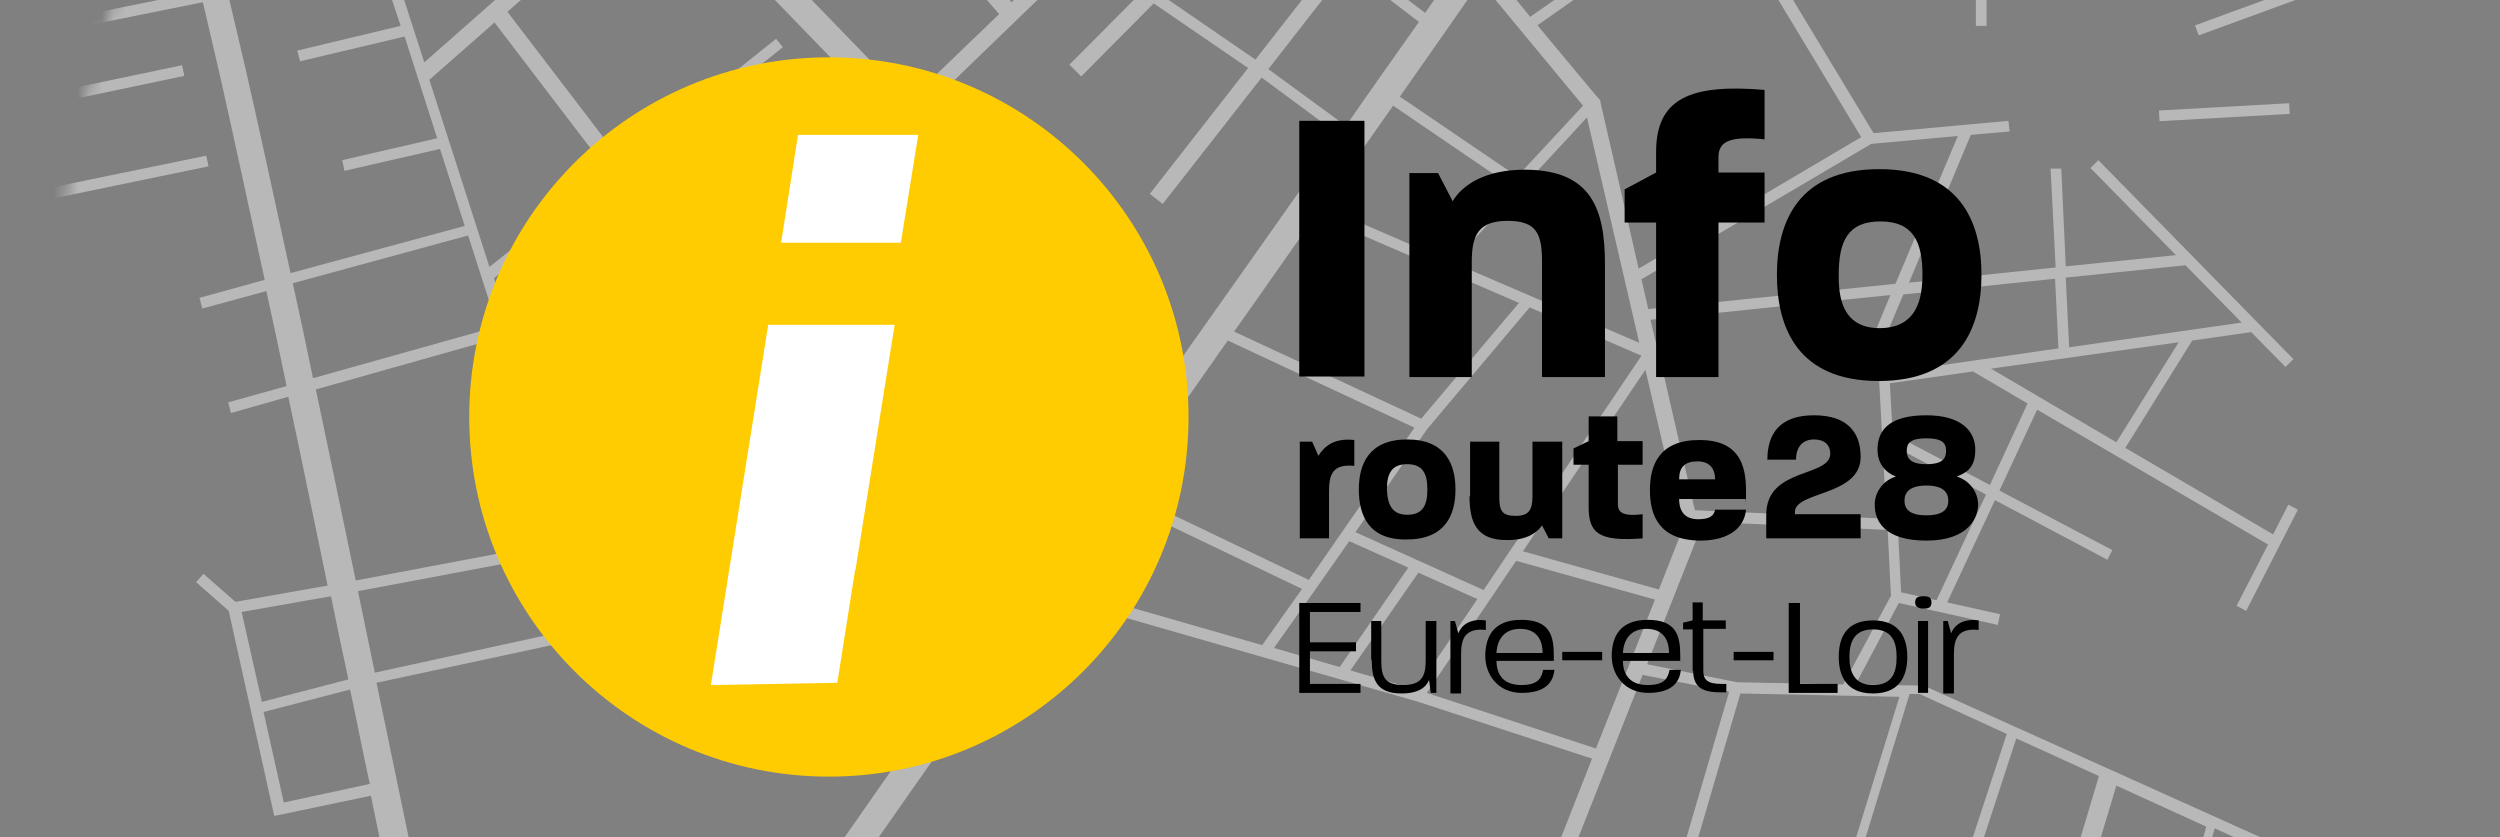 <svg width="209" height="70" viewBox="0 0 209 70" fill="none" xmlns="http://www.w3.org/2000/svg">
<rect x="0" y="0" width="209" height="70" fill="#808080" stroke="none"/>
<g clip-path="url(#clip0_7652_9073)">
<mask id="mask0_7652_9073" style="mask-type:luminance" maskUnits="userSpaceOnUse" x="4" y="-68" width="200" height="201">
<path d="M104.013 132.013C159.123 132.013 203.799 87.338 203.799 32.228C203.799 -22.882 159.123 -67.557 104.013 -67.557C48.904 -67.557 4.228 -22.882 4.228 32.228C4.228 87.338 48.904 132.013 104.013 132.013Z" fill="white"/>
</mask>
<g mask="url(#mask0_7652_9073)">
<g opacity="0.8">
<path d="M186.322 203.517L184.49 193.698L191.678 188.389L191.114 187.638L184.302 192.664L181.201 176.174L191.678 168.047L191.114 167.342L181.013 175.141L178.007 158.98L191.631 149.772L191.114 149.02L177.819 157.993L171.336 123.416L171.758 123.087L171.195 122.336H171.101C171.101 122.383 167.624 103.826 167.624 103.826C172.886 104.107 177.396 104.389 180.544 104.577L178.805 108.289L179.651 108.664L181.53 104.624C183.832 104.765 185.195 104.859 185.289 104.859H185.523L192.101 102.557L191.349 100.396L185.195 102.51C183.221 102.369 176.456 101.946 167.765 101.477L169.644 95.651L168.752 95.369L166.825 101.43C156.96 100.913 144.745 100.302 134.268 100.02V94.664L123.416 91.235L129.007 77.047L154.752 84.658L155.034 83.765L152.027 82.873L159.638 58.02H160.483L167.765 61.356L160.577 83.248L161.423 83.53L168.564 61.731L175.47 64.879L169.785 83.953L171.101 84.329L173.872 75.121L181.718 78.081L179.322 86.866L180.215 87.101L182.611 78.362L191.537 81.04L191.819 80.148L182.893 77.47L185.148 69.248L191.114 71.973L191.49 71.127L160.812 57.315L155.128 57.221L158.745 50.409L167.013 52.242L167.201 51.349L162.785 50.362L166.779 41.812L176.174 46.792L176.597 45.993L167.154 41.013L170.302 34.248L189.611 45.523L186.98 50.644L187.778 51.067L192.101 42.611L191.302 42.188L190.034 44.678L177.678 37.443L183.268 28.47L188.201 27.765L191.067 30.678L191.725 30.02L175.423 13.389L174.765 14.047L181.906 21.329L172.698 22.268L172.322 14.094H171.43C171.43 14.141 171.852 22.362 171.852 22.362L159.591 23.631L164.758 11.275L168 10.993L167.906 10.101L156.631 11.134L142.349 -12.497L165.181 -9.255V2.161H166.074V-9.114L183.503 -6.624L179.275 -2.396L179.933 -1.738L184.396 -6.201L191.302 -1.221L191.819 -1.973L185.007 -6.859L191.866 -13.718L191.208 -14.376L184.255 -7.423H184.161C184.161 -7.47 141.738 -13.53 141.738 -13.53L137.275 -20.906C139.577 -24.242 141.973 -27.812 144.463 -31.477L161.611 -28.517L167.859 -54.262L160.248 -54.638C165.886 -63.094 170.302 -69.671 171.476 -71.409L171.805 -71.879L169.926 -73.148L169.691 -72.772C169.597 -72.678 167.624 -69.765 164.523 -65.208L137.698 -58.537L130.98 -52.523L110.356 -72.443L109.698 -71.785L120.034 -61.825L111.483 -53.792L103.591 -62.671L102.886 -62.06L120.034 -42.705L106.409 -30.49L103.638 -34.671V-34.765C103.591 -34.765 78.456 -47.779 78.456 -47.779L80.054 -49.282L84.141 -46.886L86.396 -49L85.785 -49.658L84.047 -48.013L79.96 -50.409L77.705 -48.295L77.893 -48.06L58.02 -58.349L41.295 -72.49L40.684 -71.785L55.295 -59.477L27.06 -42.141L22.081 -47.309L29.128 -72.255L26.919 -72.866L19.497 -46.651L25.04 -40.919L11.275 -32.463C6.389 -52.101 1.597 -71.034 1.268 -72.396L1.127 -72.866L-1.081 -72.302L-0.987 -71.879C-0.47 -69.859 9.349 -31.195 15.222 -6.812H14.658C14.658 -6.765 14.752 -5.872 14.752 -5.872H15.456C15.879 -4.087 16.302 -2.349 16.725 -0.705L6.718 1.315L6.906 2.208L16.96 0.188C17.523 2.537 17.993 4.651 18.416 6.436C19.403 10.805 20.671 16.678 22.128 23.396L16.678 24.899L16.913 25.792L22.268 24.336C22.832 26.872 23.396 29.55 23.96 32.275L19.074 33.638L19.309 34.53L24.101 33.168C25.181 38.195 26.262 43.55 27.389 48.953L19.684 50.315L17.007 47.967L16.396 48.671L19.121 51.067L22.926 68.215L31.007 66.523C32.322 72.913 33.591 79.114 34.765 84.752L4.51 84.987L-11.04 88.416L-16.067 106.175C-20.577 104.295 -24.711 102.557 -27.342 101.617C-36.691 98.188 -65.067 89.778 -66.289 89.403L-66.711 89.262L-67.369 91.47L-66.946 91.611C-66.664 91.705 -37.631 100.302 -28.141 103.779C-23.725 105.376 -14.564 109.275 -7.141 112.47L-18.604 128.772L-17.852 129.289L-11.557 120.315L1.034 125.342L1.362 124.497L-11.04 119.564L-6.295 112.846C-0.611 115.289 3.852 117.262 3.946 117.309L4.275 117.45H4.604C4.98 117.356 20.483 114.819 40.262 111.859C40.262 111.906 41.154 111.718 41.154 111.718C41.53 111.671 41.953 111.624 42.329 111.53C27.718 133.987 9.631 162.409 -0.846 180.826C-15.785 207.04 -44.819 269.664 -45.101 270.275L-45.289 270.698L-43.221 271.638L-43.034 271.215C-42.752 270.604 -13.765 208.074 1.127 181.906C2.678 179.181 4.416 176.175 6.295 173.074L16.631 178.664L12.074 185.101L3.148 179.369L2.678 180.121L12.356 186.322L33.497 156.584L72.537 180.121L72.725 180.215L96.591 171.758L97.154 174.718L98.047 174.53L97.483 171.43L101.617 169.973L120.034 177.678L120.409 176.832L101.805 169.081H101.664C101.664 169.034 97.342 170.584 97.342 170.584L97.06 169.221L96.168 169.409L96.45 170.913L72.866 179.275L21.47 148.362C29.409 135.725 37.96 122.523 45.523 111.06C59.054 109.04 74.04 106.926 87.336 105.282L135.302 156.02L130.886 158.98L131.403 159.732L135.913 156.725L140.987 162.081L141.644 161.47L129.664 148.832L136.899 142.866L142.96 150.946L140 152.919L140.517 153.671L143.523 151.651L149.49 159.638L150.242 159.074L144.322 151.134L145.121 150.617L144.604 149.866L143.758 150.43L137.651 142.302L141.644 139.013L141.081 138.309L137.134 141.55L133.517 136.711L132.765 137.275L136.43 142.161L129.101 148.221L112.376 130.51L122.43 122.711L121.866 122.007L111.765 129.852L88.51 105.235C99.738 103.872 109.651 102.839 116.369 102.51C126.846 101.993 150.195 103.027 166.825 103.919L170.396 123.134L166.872 125.718L167.436 126.47L170.584 124.121L175.799 151.98L160.154 131.779L163.02 129.664L162.456 128.913L159.591 131.027L153.718 123.416L153.013 123.98L158.886 131.544L158.087 132.154L158.651 132.906L159.497 132.295L176.268 153.906L180.356 175.846L166.872 186.275L167.436 186.98L180.544 176.832L183.597 193.275L176.409 198.584L176.973 199.336L183.832 194.262L185.711 204.221C174.013 214.745 146.718 239.55 137.275 250.356C129.195 259.564 108.476 290.195 108.289 290.524L109.416 291.275C109.604 290.946 130.275 260.409 138.309 251.248C141.315 247.819 146.154 242.933 151.745 237.53L167.295 235.463L171.148 234.523L179.745 240.584H191.631V239.691H180.027L172.322 234.289L191.725 229.544L191.49 228.651L171.289 233.584L166.779 230.389L166.262 231.141L170.114 233.866L167.107 234.57L152.825 236.497C169.456 220.524 191.725 200.698 192.054 200.416L191.161 199.383C190.879 199.477 189.141 201.027 186.322 203.517ZM182.141 77.423L174.295 74.463L176.926 65.678L184.443 69.107L182.141 77.423ZM131.027 -51.302L133.705 -49.47L134.221 -50.221L131.732 -51.913L133.282 -53.322L150.383 -44.396C148.55 -41.718 146.718 -38.993 144.839 -36.269L123.275 -44.396L131.027 -51.302ZM157.711 43.362L141.691 42.658L138.638 29.362C138.638 29.315 138.591 29.315 138.591 29.315L137.98 26.732L158.04 24.664L156.866 27.483L157.711 43.362ZM133.423 62.577L119.282 57.926L126.752 46.886L138.356 50.127L133.423 62.577ZM33.497 2.161L24.852 4.228L25.087 5.121L33.825 3.054L36.55 11.557L28.611 13.389L28.799 14.282L36.785 12.45L38.852 18.886L24.289 22.832C22.832 16.114 21.564 10.289 20.577 5.966C20.154 4.181 19.684 2.114 19.121 -0.235L31.852 -2.772L33.497 2.161ZM85.174 -29.503L94.148 -21.799L85.926 -14.564L77.517 -21.893L85.174 -29.503ZM89.873 -16.866L95.651 -10.524L90.248 -5.309L84.188 -11.839L89.873 -16.866ZM83.483 -11.228L89.591 -4.651L84.564 0.188L78.456 -6.812L83.483 -11.228ZM96.544 -9.49L100.208 -5.45L89.403 5.403L90.389 6.389L96.45 0.282L104.342 5.685L96.121 16.208L97.201 17.054L105.47 6.483L111.953 11.275C107.96 16.96 103.638 23.067 99.222 29.315C98.799 29.879 98.423 30.443 98 31.054L77.047 9.349L96.544 -9.49ZM105.188 -8.409L111.624 -3.57L104.953 4.98L97.154 -0.376L105.188 -8.409ZM124.027 49.329L113.315 44.49L119.329 35.846L127.879 25.698L137.228 29.738L124.027 49.329ZM93.819 41.013C96.262 37.537 98.705 34.107 101.054 30.725L101.195 30.537C101.664 29.832 102.181 29.128 102.651 28.47L118.248 35.752L109.416 48.483L93.819 41.013ZM41.577 27.295L26.168 31.617C25.604 28.893 25.04 26.215 24.477 23.678L39.134 19.685L41.577 27.295ZM51.49 15.081L60.933 25.792L44.772 34.107L41.295 23.255L51.49 15.081ZM47.356 45.195L29.738 48.53C28.611 43.081 27.483 37.678 26.403 32.557L41.906 28.188L47.356 45.195ZM58.819 28.423L62.154 33.966L48.154 44.772L45.148 35.423L58.819 28.423ZM47.638 46.087L49.611 52.242L31.336 56.235C30.866 53.98 30.396 51.678 29.926 49.423L47.638 46.087ZM50.268 53.04L62.107 50.738L61.919 49.846L50.503 52.054L48.483 45.711L62.624 34.765L67.228 43.738L68.027 43.315L63.376 34.201L83.483 19.262L87.852 23.725L74.886 44.396L75.638 44.866L79.443 38.758L89.309 43.362C78.879 58.161 68.403 73.054 60.604 84.423L37.161 84.611C35.47 76.295 33.497 66.758 31.477 57.081L50.268 53.04ZM56.94 89.826C53.369 95.087 48.953 101.664 44.161 108.946C43.503 109.04 42.846 109.134 42.188 109.228C41.483 105.799 39.792 97.483 37.631 86.913L59.007 86.725C58.302 87.852 57.644 88.839 56.94 89.826ZM96.731 32.933C94.477 36.127 92.174 39.416 89.873 42.658L80.007 38.054L88.557 24.43L96.731 32.933ZM36.926 94.805L19.779 95.745V96.638L37.114 95.698C38.429 102.134 39.416 107.114 39.933 109.604C21.47 112.376 6.765 114.725 4.698 115.054C2.866 114.255 -5.685 110.497 -13.859 107.02L-9.114 90.295L4.745 87.195L35.329 86.96C35.893 89.732 36.409 92.362 36.926 94.805ZM82.826 18.604L74.181 25.04L68.309 19.544L75.45 11.04L82.826 18.604ZM67.745 20.248L73.43 25.604L62.906 33.403L59.664 28L62.483 26.544L67.745 20.248ZM118.812 35L103.168 27.718C105.517 24.43 107.772 21.141 110.027 17.993L126.987 25.322L118.812 35ZM110.544 17.242C112.611 14.329 114.584 11.51 116.463 8.832L126.188 15.456L120.503 21.564L110.544 17.242ZM112.517 10.524L106.034 5.779L112.658 -2.725L118.624 1.832C116.698 4.557 114.631 7.47 112.517 10.524ZM74.51 10.054L62.013 24.946L52.571 14.235L65.443 3.946L64.879 3.242L52.007 13.53L42.423 0.987L55.013 -10.101L74.51 10.054ZM41.342 1.879L50.879 14.376L40.919 22.315L35.893 6.671L41.342 1.879ZM47.215 108.523C51.584 101.946 55.577 95.98 58.866 91.141C60.745 88.416 62.812 85.362 65.067 82.121L85.409 103.309C73.148 104.812 59.617 106.691 47.215 108.523ZM93.255 41.765L108.852 49.235L105.517 53.933L88.181 48.953C89.873 46.557 91.564 44.161 93.255 41.765ZM109.698 49.658L109.933 49.329L112.799 45.242L117.732 47.45L112 55.765L106.503 54.168L109.698 49.658ZM118.577 47.873L123.51 50.081L118.389 57.644L112.893 56.047L118.577 47.873ZM138.685 49.282L127.315 46.087L137.557 30.913L140.658 44.255L138.685 49.282ZM137.04 28.658L121.443 21.94L132.671 9.819L137.04 28.658ZM126.846 14.752L117.027 8.081C119.423 4.651 121.678 1.456 123.745 -1.55L132.342 8.832L126.846 14.752ZM126.047 -0.893L124.732 -2.913C125.671 -4.275 126.564 -5.544 127.409 -6.765C128.255 -7.94 129.195 -9.349 130.228 -10.852L134.034 -2.866L127.926 1.409L126.047 -0.893ZM122.57 -43.738L144.369 -35.517C142.349 -32.557 140.329 -29.597 138.403 -26.732L114.49 -36.409L122.57 -43.738ZM119.141 1.081L113.221 -3.43L118.624 -10.383L122.758 -4.134C121.631 -2.49 120.409 -0.752 119.141 1.081ZM112.141 -4.275L105.799 -9.067L112.611 -15.879L111.624 -16.866L100.866 -6.06L90.53 -17.43L105.329 -30.443L117.872 -11.557L112.141 -4.275ZM94.852 -22.456L85.832 -30.161L89.826 -34.154L99.879 -26.872L94.852 -22.456ZM76.483 -22.785L63.705 -33.825L66.007 -35.987L65.396 -36.644L63.047 -34.436L58.396 -38.429L71.081 -50.597L92.973 -39.275L76.483 -22.785ZM64.222 -45.336L60.604 -47.779L66.148 -53.087L70.141 -51.02L64.222 -45.336ZM59.852 -48.295L54.825 -51.678L60.322 -56.141L65.302 -53.557L59.852 -48.295ZM63.564 -44.678L57.644 -39.04L51.443 -43.926L43.55 -50.691L49.376 -54.262L63.564 -44.678ZM51.161 -42.94L57.362 -38.054L62.295 -33.779L61.215 -32.745L61.825 -32.087L63 -33.168L85.222 -14L71.503 -1.926L72.114 -1.221L77.376 -5.872L83.53 1.174L76.013 8.409L48.765 -19.685L49.517 -20.389L48.906 -21.047L48.154 -20.342L38.148 -30.678L51.161 -42.94ZM46.51 -18.839L44.819 -17.242L45.429 -16.584L47.168 -18.228L54.027 -11.134L35.47 5.215L31.43 -7.329H31.664L31.57 -8.221H31.148C31.148 -8.175 28.376 -16.725 28.376 -16.725L42.376 -23.02L46.51 -18.839ZM27.53 -16.396L30.208 -8.128L25.933 -7.752L26.027 -6.859L30.49 -7.235L31.617 -3.664L18.933 -1.128C18.557 -2.678 18.181 -4.369 17.758 -6.107L20.389 -6.342L20.295 -7.235L17.523 -7C17.195 -8.409 16.819 -9.866 16.443 -11.369L27.53 -16.396ZM15.222 158.416L26.45 164.852L21.987 171.101L11.228 164.899C12.544 162.785 13.859 160.624 15.222 158.416ZM133.47 95.51V100.161C128.443 100.02 123.886 99.973 120.127 100.02L123.181 92.222L133.47 95.51ZM121.913 91.846L118.671 100.067C117.779 100.067 116.98 100.114 116.228 100.161C109.181 100.49 98.517 101.617 86.537 103.121L65.584 81.322C71.973 72.067 79.725 61.027 87.664 49.799L118.436 58.631L133.094 63.423L126.47 80.289L96.778 74.087L96.591 74.98L126.094 81.181L122.195 91.047L94.805 82.356L94.523 83.248L121.913 91.846ZM137.322 56.423L144.557 57.832L138.356 79.02L129.43 76.389L137.322 56.423ZM151.228 82.826L139.248 79.302L145.497 57.973L158.792 58.255L151.228 82.826ZM154.094 57.221L145.215 57.034L137.698 55.53L142.02 44.584L142.114 44.396L141.926 43.597L157.805 44.302L158.087 49.799L154.094 57.221ZM161.893 50.175L158.933 49.517L158.322 37.302L166.027 41.342L161.893 50.175ZM166.356 40.544L158.228 36.269L157.993 32.04L164.946 31.054L169.503 33.731L166.356 40.544ZM176.926 36.973L166.45 30.819L182.141 28.611L176.926 36.973ZM182.705 22.174L187.403 26.966L172.98 29.034L172.698 23.208L182.705 22.174ZM171.805 23.302L172.087 29.128L157.993 31.148L157.805 27.718L159.121 24.617L171.805 23.302ZM158.463 23.725L137.792 25.839L137.228 23.349L156.443 12.027L163.678 11.369L158.463 23.725ZM136.993 22.456L133.799 8.55V8.409C133.752 8.409 128.537 2.114 128.537 2.114L143.57 -8.456L155.597 11.463L136.993 22.456ZM143.148 -9.302L134.832 -3.43L130.886 -11.745C132.577 -14.235 134.55 -17.054 136.617 -20.107L143.148 -9.302ZM149.302 -38.711L152.497 -38.477L150.57 -31.336L144.933 -32.322C146.389 -34.436 147.846 -36.597 149.302 -38.711ZM158.98 -38.054L157.476 -30.161L151.463 -31.195L153.436 -38.429L158.98 -38.054ZM160.812 -29.597L158.369 -30.02L159.919 -38.007L162.832 -37.819L160.812 -29.597ZM166.591 -53.463L163.02 -38.664L149.866 -39.604C153.248 -44.537 156.537 -49.423 159.544 -53.839L166.591 -53.463ZM138.168 -57.691L163.772 -64.034C160.342 -59.007 155.785 -52.289 150.946 -45.148L134.034 -53.98L138.168 -57.691ZM112.047 -53.087L120.644 -61.168L130.275 -51.866L120.738 -43.315L112.047 -53.087ZM113.644 -35.752L137.792 -25.98C132.859 -18.745 128.396 -12.262 125.53 -8.128C124.825 -7.141 124.121 -6.06 123.369 -5.027L106.926 -29.785L113.644 -35.752ZM104.859 -31.242L100.584 -27.483L90.483 -34.812L94.242 -38.571L102.98 -34.06L104.859 -31.242ZM57.503 -57.597L59.477 -56.564L54.027 -52.195L50.221 -54.779L56.376 -58.537L57.503 -57.597ZM42.752 -50.175L50.456 -43.55L37.49 -31.383L28.047 -41.154L42.752 -50.175ZM26.027 -39.933L41.671 -23.819L16.208 -12.309C14.752 -18.181 13.154 -24.664 11.557 -31.101L26.027 -39.933ZM29.128 56.799L21.893 58.678L20.201 51.161L27.671 49.846C28.141 52.148 28.611 54.45 29.128 56.799ZM23.725 67.087L22.034 59.523L29.268 57.644C29.832 60.275 30.349 62.953 30.913 65.537L23.725 67.087ZM6.765 172.322C8.034 170.161 9.396 167.953 10.758 165.698L21.47 171.899L17.148 177.96L6.765 172.322ZM32.651 156.161L27.013 164.101L15.738 157.617C17.477 154.846 19.215 152.027 21.047 149.161L32.651 156.161Z" fill="#C6C6C5"/>
<path d="M-2.631 22.879L-5.309 18.604L17.43 13.906L17.242 13.013L-5.826 17.758L-7.846 14.517V11.228L15.409 6.342L15.222 5.45L-7.846 10.289V-4.369L-7.799 -3.852L-2.161 -4.369L-2.208 -5.262L-7.846 -4.792V-6.671H-8.738V14.752L-3.43 23.349L-2.631 22.879Z" fill="#C6C6C5"/>
<path d="M191.886 -0.947L183.504 2.12L183.81 2.958L192.193 -0.109L191.886 -0.947Z" fill="#C6C6C5"/>
<path d="M191.371 8.629L180.489 9.238L180.539 10.129L191.421 9.521L191.371 8.629Z" fill="#C6C6C5"/>
</g>
</g>
<path d="M69.295 64.926C85.901 64.926 99.362 51.465 99.362 34.859C99.362 18.253 85.901 4.792 69.295 4.792C52.69 4.792 39.228 18.253 39.228 34.859C39.228 51.465 52.69 64.926 69.295 64.926Z" fill="#FFCC02"/>
<path d="M71.503 47.731V47.544L70 57.081L59.43 57.269L64.222 27.154H74.792L71.503 47.731Z" fill="white"/>
<path d="M76.765 11.275L75.309 20.295H65.302L66.712 11.275H76.765Z" fill="white"/>
<path d="M108.617 10.101H114.067V31.477H108.617V10.101Z" fill="#010000"/>
<path d="M117.873 14.47H120.222L121.443 16.819C122.289 15.409 124.215 14.188 127.456 14.188C133.094 14.188 134.175 17.523 134.175 22.128V31.523H128.913V21.893C128.913 19.591 128.49 18.463 126.047 18.463C123.604 18.463 123.04 19.638 123.04 21.893V31.523H117.826V14.423L117.873 14.47Z" fill="#010000"/>
<path d="M138.45 18.604H135.819V15.832L138.45 14.423V12.685C138.45 8.175 141.409 7 147.517 7.517V11.651C144.416 11.322 143.664 11.933 143.664 13.154V14.423H147.517V18.604H143.664V31.523H138.45V18.557V18.604Z" fill="#010000"/>
<path d="M148.55 22.973C148.55 18.51 150.383 14.141 157.101 14.141C163.819 14.141 165.651 18.51 165.651 22.973C165.651 27.436 163.819 31.852 157.054 31.852C150.289 31.852 148.55 27.389 148.55 22.973ZM157.101 27.436C159.779 27.436 160.718 25.698 160.718 22.973C160.718 20.248 159.967 18.51 157.195 18.51C154.423 18.51 153.718 20.248 153.718 22.973C153.671 25.698 154.564 27.436 157.148 27.436H157.101Z" fill="#010000"/>
<path d="M108.57 36.926H109.698L110.215 38.101C110.732 37.302 111.53 36.597 113.221 36.785V38.946C111.342 38.758 111.107 39.745 111.107 41.107V45.007H108.664V36.926H108.617H108.57Z" fill="#010000"/>
<path d="M113.597 40.919C113.597 38.805 114.443 36.738 117.638 36.738C120.832 36.738 121.678 38.805 121.678 40.919C121.678 43.034 120.832 45.101 117.591 45.101C114.396 45.148 113.597 43.034 113.597 40.919ZM117.638 43.034C118.953 43.034 119.329 42.235 119.329 40.919C119.329 39.604 118.953 38.805 117.638 38.805C116.322 38.805 115.946 39.604 115.946 40.919C115.993 42.235 116.416 43.034 117.638 43.034Z" fill="#010000"/>
<path d="M122.899 41.483V36.926H125.342V41.577C125.342 42.705 125.577 43.127 126.705 43.127C127.832 43.127 128.114 42.611 128.114 41.483V36.926H130.604V45.007H129.477L128.913 43.926C128.49 44.537 127.644 45.148 126.047 45.148C123.416 45.195 122.852 43.644 122.852 41.483H122.899Z" fill="#010000"/>
<path d="M132.812 42.376V38.852H131.544V37.49L132.812 36.879V34.812H135.208V36.879H137.322V38.852H135.255V42.094C135.255 42.705 135.443 43.221 137.322 42.987V45.007C133.658 45.289 132.812 44.584 132.812 42.376Z" fill="#010000"/>
<path d="M137.933 40.966C137.933 38.852 138.732 36.785 142.067 36.785C145.403 36.785 145.966 38.899 145.966 41.013C145.966 43.127 145.966 41.483 145.919 41.718H140.376C140.376 42.799 140.893 43.409 141.973 43.409C143.054 43.409 143.289 43.034 143.383 42.611H145.966C145.826 44.114 144.557 45.195 142.114 45.195C138.685 45.148 137.933 43.081 137.933 40.966ZM143.383 40.074C143.383 39.275 143.007 38.571 141.926 38.571C140.846 38.571 140.376 39.04 140.376 40.074H143.383Z" fill="#010000"/>
<path d="M153.013 37.96C153.013 37.208 152.544 36.738 151.651 36.738C150.758 36.738 150.148 37.302 150.148 38.429H147.752C147.752 36.315 148.738 34.718 151.651 34.718C154.564 34.718 155.55 36.269 155.55 38.195C155.55 41.483 150.054 41.06 150.054 42.799V42.987H155.55V45.007H147.658V43.034C147.658 39.04 153.013 39.933 153.013 37.913V37.96Z" fill="#010000"/>
<path d="M156.725 42.188C156.725 41.201 157.383 40.168 158.51 39.839C157.524 39.463 156.96 38.664 156.96 37.584C156.96 35.846 158.087 34.718 161.047 34.718C164.007 34.718 165.134 36.081 165.134 37.584C165.134 39.087 164.43 39.51 163.584 39.839C164.664 40.168 165.369 41.154 165.369 42.188C165.369 43.221 164.617 45.195 161.047 45.195C157.477 45.195 156.725 43.503 156.725 42.188ZM161.047 43.081C162.503 43.081 162.879 42.517 162.879 41.859C162.879 41.201 162.503 40.591 161.047 40.591C159.591 40.591 159.215 41.201 159.215 41.859C159.215 42.517 159.591 43.081 161.047 43.081ZM161.047 38.805C162.456 38.805 162.691 38.289 162.691 37.678C162.691 37.067 162.409 36.644 161.047 36.644C159.685 36.644 159.403 37.067 159.403 37.678C159.403 38.289 159.685 38.805 161.047 38.805Z" fill="#010000"/>
<path d="M108.617 50.409H113.738V51.161H109.51V53.698H113.362V54.45H109.51V57.175H113.738V57.926H108.617V50.362V50.409Z" fill="#010000"/>
<path d="M114.631 55.154V51.913H115.477V55.248C115.477 56.564 115.758 57.269 117.309 57.269C118.859 57.269 119.188 56.517 119.188 55.201V51.913H120.081V57.926H119.611L119.47 56.846C119.235 57.456 118.577 57.973 117.168 57.973C115.101 57.973 114.678 56.846 114.678 55.154H114.631Z" fill="#010000"/>
<path d="M121.208 51.913H121.631L121.913 52.946C122.148 52.336 122.805 51.678 124.215 51.866V52.664C122.524 52.477 122.148 53.369 122.148 54.638V57.973H121.255V51.913H121.208Z" fill="#010000"/>
<path d="M124.168 54.873C124.168 53.322 124.779 51.819 127.175 51.819C129.571 51.819 129.899 53.134 129.899 54.825V55.248H125.107C125.107 56.423 125.718 57.269 127.175 57.269C128.631 57.269 128.866 56.658 129.007 56H129.946C129.852 57.034 129.195 57.926 127.222 57.926C125.248 57.926 124.168 56.423 124.168 54.825V54.873ZM128.96 54.591C128.96 53.463 128.443 52.571 127.081 52.571C125.718 52.571 125.154 53.51 125.107 54.591H128.96Z" fill="#010000"/>
<path d="M130.604 54.497H133.94V55.201H130.604V54.497Z" fill="#010000"/>
<path d="M134.738 54.873C134.738 53.322 135.349 51.819 137.745 51.819C140.141 51.819 140.47 53.134 140.47 54.825V55.248H135.678C135.678 56.423 136.289 57.269 137.745 57.269C139.201 57.269 139.436 56.658 139.577 56H140.517C140.423 57.034 139.765 57.926 137.792 57.926C135.819 57.926 134.738 56.423 134.738 54.825V54.873ZM139.53 54.591C139.53 53.463 139.013 52.571 137.651 52.571C136.289 52.571 135.725 53.51 135.678 54.591H139.53Z" fill="#010000"/>
<path d="M141.503 56.141V52.617H140.705V52.054L141.503 51.866V50.362H142.349V51.866H144.275V52.571H142.396V56.094C142.396 56.799 142.725 57.175 143.899 57.175H144.322V57.879C144.134 57.879 143.946 57.879 143.805 57.879C142.208 57.879 141.55 57.362 141.55 56.047L141.503 56.141Z" fill="#010000"/>
<path d="M144.933 54.497H148.268V55.201H144.933V54.497Z" fill="#010000"/>
<path d="M149.537 50.409H150.477V57.175H153.624V57.926H149.537V50.409Z" fill="#010000"/>
<path d="M153.718 54.919C153.718 53.322 154.329 51.866 156.584 51.866C158.839 51.866 159.45 53.369 159.45 54.919C159.45 56.47 158.839 57.973 156.584 57.973C154.329 57.973 153.718 56.47 153.718 54.919ZM156.584 57.269C158.181 57.269 158.557 56.235 158.557 54.919C158.557 53.604 158.134 52.617 156.584 52.617C155.034 52.617 154.611 53.651 154.611 54.919C154.611 56.188 155.034 57.269 156.584 57.269Z" fill="#010000"/>
<path d="M160.812 49.846C161.235 49.846 161.47 49.94 161.47 50.362C161.47 50.785 161.235 50.879 160.812 50.879C160.389 50.879 160.107 50.738 160.107 50.362C160.107 49.94 160.342 49.846 160.812 49.846ZM160.342 51.913H161.188V57.926H160.342V51.913Z" fill="#010000"/>
<path d="M162.409 51.913H162.832L163.114 52.946C163.349 52.336 164.007 51.678 165.416 51.866V52.664C163.725 52.477 163.349 53.369 163.349 54.638V57.973H162.456V51.913H162.409Z" fill="#010000"/>
</g>
<defs>
<clipPath id="clip0_7652_9073">
<rect width="208.591" height="70" fill="white"/>
</clipPath>
</defs>
</svg>

